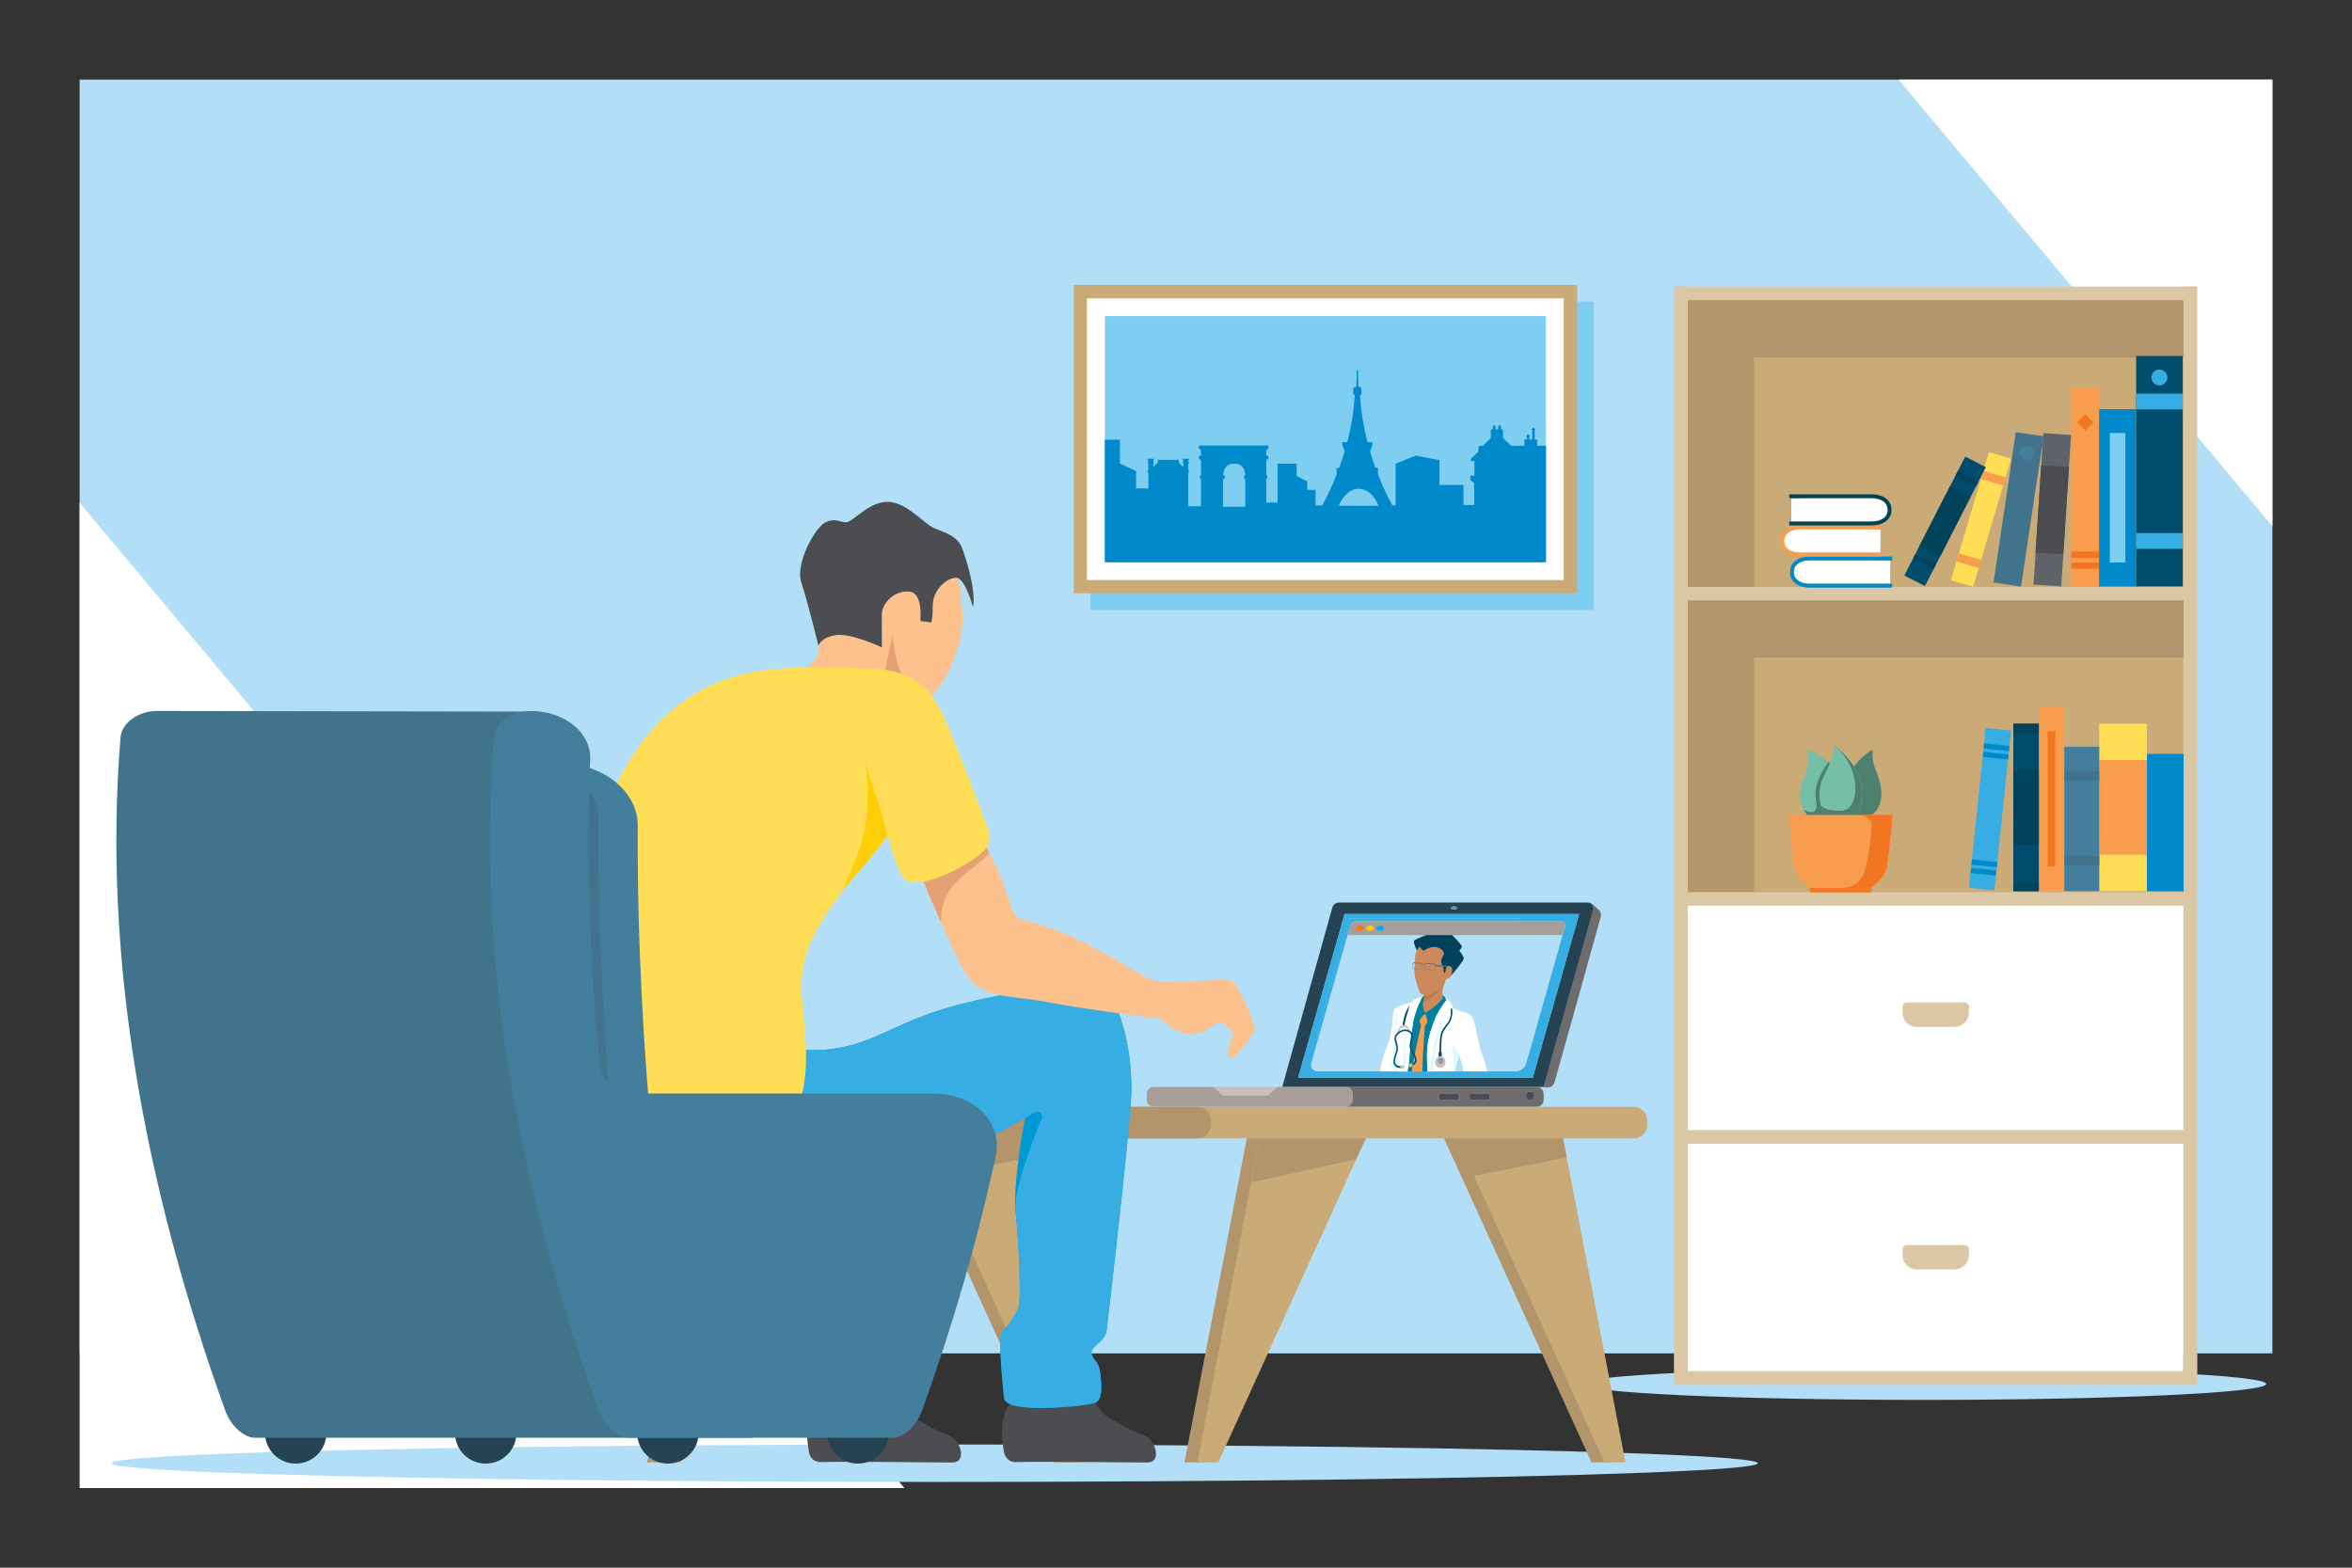 <?xml version="1.0" encoding="utf-8"?>
<!-- Generator: Adobe Illustrator 27.4.1, SVG Export Plug-In . SVG Version: 6.00 Build 0)  -->
<svg version="1.1" id="Calque_6" xmlns="http://www.w3.org/2000/svg" xmlns:xlink="http://www.w3.org/1999/xlink" x="0px" y="0px"
	 viewBox="0 0 1920 1280" style="enable-background:new 0 0 1920 1280;" xml:space="preserve">
<rect x="0" y="0" width="1920" height="1280" fill="#333333" stroke="none"/>
<style type="text/css">
	.st0{clip-path:url(#SVGID_00000088847646469110862530000001957956474325875868_);}
	.st1{fill:#B2DFF7;}
	.st2{fill:#FFFFFF;}
	.st3{fill:#DCC7A5;}
	.st4{fill:#CAAA77;}
	.st5{fill:#B2956B;}
	.st6{fill:#008ACB;}
	.st7{fill:#7DCEF1;}
	.st8{fill:#5F6369;}
	.st9{fill:#4A4C50;}
	.st10{fill:#FFDD55;}
	.st11{fill:#F89C4D;}
	.st12{fill:#004C6C;}
	.st13{fill:#00435B;}
	.st14{fill:#36AEE4;}
	.st15{fill:#F47521;}
	.st16{fill:#41738C;}
	.st17{fill:#437F9C;}
	.st18{fill:#75BFA7;}
	.st19{fill:#4E806F;}
	.st20{clip-path:url(#SVGID_00000022553408626181565570000001621163015640379033_);}
	.st21{fill:#4C4D51;}
	.st22{fill:#254353;}
	.st23{fill:#FCC18D;}
	.st24{fill:#E5A173;}
	.st25{fill:#0099D8;}
	.st26{fill:#FFCE0A;}
	.st27{fill:#6E6C6C;}
	.st28{fill:#A79E99;}
	.st29{fill:#C4BFBC;}
	.st30{fill:#589BA2;}
	.st31{clip-path:url(#SVGID_00000056407350618888760420000000205029439093538699_);}
	.st32{fill:#CC8A5C;}
	.st33{fill:#D9FAFF;}
	.st34{fill:#FFCE00;}
	.st35{fill:#00809E;}
	.st36{fill:#BF7B4C;}
	.st37{fill:#6D6C6C;}
	.st38{fill:#92969D;}
	.st39{fill:#00415C;}
	.st40{fill:#C6BFBC;}
	.st41{fill:#004E73;}
	.st42{fill:#00AEEF;}
</style>
<g>
	<defs>
		<rect id="SVGID_1_" x="65" y="65" width="1790" height="1150"/>
	</defs>
	<clipPath id="SVGID_00000157266473150188474070000013591142206846060417_">
		<use xlink:href="#SVGID_1_"  style="overflow:visible;"/>
	</clipPath>
	<g style="clip-path:url(#SVGID_00000157266473150188474070000013591142206846060417_);">
		<rect x="-19" y="-106" class="st1" width="1947" height="1211"/>
	</g>
	<g style="clip-path:url(#SVGID_00000157266473150188474070000013591142206846060417_);">
		<g>
			<polygon class="st2" points="781,1266 -255.8,27.2 -700,27.2 -700,578.2 -124.4,1266 			"/>
		</g>
	</g>
	<g style="clip-path:url(#SVGID_00000157266473150188474070000013591142206846060417_);">
		<g>
			<polygon class="st2" points="2872,563 1835.2,-675.8 1391,-675.8 1391,-124.8 1966.6,563 			"/>
		</g>
	</g>
	<g style="clip-path:url(#SVGID_00000157266473150188474070000013591142206846060417_);">
		<ellipse class="st1" cx="763" cy="1194.7" rx="672" ry="15.3"/>
	</g>
	<g style="clip-path:url(#SVGID_00000157266473150188474070000013591142206846060417_);">
		<ellipse class="st1" cx="1570.5" cy="1130" rx="279.5" ry="13"/>
	</g>
	<g style="clip-path:url(#SVGID_00000157266473150188474070000013591142206846060417_);">
		<g>
			<g>
				<rect x="1377.8" y="738" class="st2" width="404.6" height="383"/>
			</g>
			<g>
				<path class="st3" d="M1595.5,1036.5h-30.7c-6.5,0-11.7-5.3-11.7-11.7v-4.7c0-1.9,1.6-3.5,3.5-3.5h47.2c1.9,0,3.5,1.6,3.5,3.5
					v4.7C1607.2,1031.3,1602,1036.5,1595.5,1036.5z"/>
			</g>
			<g>
				<path class="st3" d="M1595.5,838.5h-30.7c-6.5,0-11.7-5.3-11.7-11.7V822c0-1.9,1.6-3.5,3.5-3.5h47.2c1.9,0,3.5,1.6,3.5,3.5v4.7
					C1607.2,833.3,1602,838.5,1595.5,838.5z"/>
			</g>
			<g>
				<g>
					<g>
						<rect x="1366.5" y="234" class="st3" width="11.3" height="895.4"/>
					</g>
					<g>
						<rect x="1782.4" y="234" class="st3" width="11.3" height="895.4"/>
					</g>
				</g>
				<g>
					
						<rect x="1574.5" y="912.3" transform="matrix(-1.836970e-16 1 -1 -1.836970e-16 2705.279 -454.973)" class="st3" width="11.3" height="425.8"/>
				</g>
				<g>
					
						<rect x="1574.5" y="26.7" transform="matrix(-1.836970e-16 1 -1 -1.836970e-16 1819.71 -1340.542)" class="st3" width="11.3" height="425.8"/>
				</g>
				<g>
					
						<rect x="1574.5" y="271.8" transform="matrix(-1.836970e-16 1 -1 -1.836970e-16 2064.782 -1095.47)" class="st3" width="11.3" height="425.8"/>
				</g>
				<g>
					
						<rect x="1574.5" y="520.9" transform="matrix(-1.836970e-16 1 -1 -1.836970e-16 2313.904 -846.348)" class="st3" width="11.3" height="425.8"/>
				</g>
			</g>
			<g>
				<rect x="1377.8" y="490.3" class="st4" width="404.6" height="238.1"/>
			</g>
			<g>
				<rect x="1377.8" y="245.2" class="st4" width="404.6" height="234"/>
			</g>
			<g>
				<polygon class="st5" points="1377.8,479.2 1377.8,245.2 1782.4,245.2 1782.4,291.8 1431.9,291.8 1431.9,479.2 				"/>
			</g>
			<g>
				<polygon class="st5" points="1377.8,728.3 1377.8,490.3 1782.4,490.3 1782.4,536.8 1431.9,536.8 1431.9,728.3 				"/>
			</g>
		</g>
		<g>
			<g>
				
					<rect x="1713.5" y="334" transform="matrix(-1 -1.224647e-16 1.224647e-16 -1 3457.287 812.871)" class="st6" width="30.3" height="144.8"/>
			</g>
			<g>
				
					<rect x="1722.3" y="353.6" transform="matrix(-1 -1.224647e-16 1.224647e-16 -1 3457.287 812.871)" class="st7" width="12.7" height="105.7"/>
			</g>
			<g>
				
					<rect x="1664.1" y="354.3" transform="matrix(-0.998 -6.444359e-02 6.444359e-02 -0.998 3320.592 939.62)" class="st8" width="22.7" height="123.9"/>
			</g>
			<g>
				
					<rect x="1664.1" y="380.5" transform="matrix(-0.998 -6.444359e-02 6.444359e-02 -0.998 3320.592 939.62)" class="st9" width="22.7" height="71.5"/>
			</g>
			<g>
				<g>
					
						<rect x="1608.6" y="369.6" transform="matrix(-0.959 -0.285 0.285 -0.959 3048.004 1292.004)" class="st10" width="18.9" height="109.1"/>
				</g>
				<g>
					
						<rect x="1618.6" y="387.2" transform="matrix(-0.959 -0.285 0.285 -0.959 3077.226 1229.058)" class="st11" width="18.9" height="6.9"/>
				</g>
				<g>
					
						<rect x="1598.5" y="454.6" transform="matrix(-0.959 -0.285 0.285 -0.959 3018.733 1355.349)" class="st11" width="18.9" height="6.9"/>
				</g>
			</g>
			<g>
				<g>
					
						<rect x="1577.9" y="371.8" transform="matrix(-0.89 -0.456 0.456 -0.89 2806.148 1528.932)" class="st12" width="18.9" height="109.1"/>
				</g>
				<g>
					
						<rect x="1595.6" y="389.6" transform="matrix(-0.89 -0.456 0.456 -0.89 2855.558 1471.378)" class="st13" width="18.9" height="4"/>
				</g>
				<g>
					
						<rect x="1561" y="457.3" transform="matrix(-0.89 -0.456 0.456 -0.89 2759.197 1583.48)" class="st13" width="18.9" height="4"/>
				</g>
				<g>
					
						<rect x="1577.9" y="399" transform="matrix(-0.89 -0.456 0.456 -0.89 2806.169 1528.908)" class="st13" width="18.9" height="54.7"/>
				</g>
			</g>
			<g>
				<g>
					
						<rect x="1743.8" y="290.8" transform="matrix(-1 -1.224647e-16 1.224647e-16 -1 3525.62 769.592)" class="st12" width="38" height="188.1"/>
				</g>
				<g>
					<g>
						
							<rect x="1743.8" y="321.4" transform="matrix(-1 -1.224647e-16 1.224647e-16 -1 3525.62 655.718)" class="st14" width="38" height="12.9"/>
					</g>
					<g>
						
							<rect x="1743.8" y="435.3" transform="matrix(-1 -1.224647e-16 1.224647e-16 -1 3525.62 883.467)" class="st14" width="38" height="12.9"/>
					</g>
				</g>
				<g>
					<path class="st14" d="M1756.3,308.2c0,3.6,2.9,6.5,6.5,6.5c3.6,0,6.5-2.9,6.5-6.5c0-3.6-2.9-6.5-6.5-6.5
						C1759.2,301.7,1756.3,304.6,1756.3,308.2z"/>
				</g>
			</g>
			<g>
				<g>
					
						<rect x="1690.8" y="316.7" transform="matrix(-1 -1.224647e-16 1.224647e-16 -1 3404.241 795.499)" class="st11" width="22.7" height="162.2"/>
				</g>
				<g>
					
						<rect x="1697.4" y="340.3" transform="matrix(-0.707 0.707 -0.707 -0.707 3149.635 -614.675)" class="st15" width="9.4" height="9.4"/>
				</g>
				<g>
					
						<rect x="1690.8" y="450.4" transform="matrix(-1 -1.224647e-16 1.224647e-16 -1 3404.241 905.865)" class="st15" width="22.7" height="5.1"/>
				</g>
				<g>
					
						<rect x="1690.8" y="459.3" transform="matrix(-1 -1.224647e-16 1.224647e-16 -1 3404.241 923.688)" class="st15" width="22.7" height="5.1"/>
				</g>
			</g>
			<g>
				<g>
					
						<rect x="1636.3" y="354.3" transform="matrix(-0.989 -0.148 0.148 -0.989 3215.679 1071.487)" class="st16" width="22.7" height="123.9"/>
				</g>
				<g>
					
						<rect x="1643.3" y="354.8" transform="matrix(-0.989 -0.148 0.148 -0.989 3236.386 979.977)" class="st16" width="22.7" height="29.9"/>
				</g>
				<g>
					<path class="st17" d="M1648.7,369.7c0,3.3,2.6,5.9,5.9,5.9c3.3,0,5.9-2.6,5.9-5.9c0-3.3-2.6-5.9-5.9-5.9
						C1651.3,363.8,1648.7,366.5,1648.7,369.7z"/>
				</g>
			</g>
			<g>
				<g>
					<g>
						<path class="st2" d="M1543,457.6v19c0,0-61.9,0-66.6,0c-4.7,0-13.4-1.7-13.4-10.5c0-8.8,12.9-10.1,16.9-10.1
							C1483.9,456,1543,457.6,1543,457.6z"/>
					</g>
				</g>
				<g>
					<g>
						<g>
							<path class="st6" d="M1544.7,479.8h-67.1c-9.9,0-16.4-5-16.4-12.7c0-7.7,6.4-12.7,16.4-12.7h67.1v3.2h-67.1
								c-6.4,0-13.2,2.5-13.2,9.5c0,7,6.8,9.5,13.2,9.5h67.1V479.8z"/>
						</g>
					</g>
				</g>
			</g>
			<g>
				<g>
					<g>
						<path class="st2" d="M1535.1,432.2v19c0,0-61.9,0-66.6,0c-4.7,0-13.4-1.7-13.4-10.5c0-8.8,12.9-10.1,16.9-10.1
							C1476,430.6,1535.1,432.2,1535.1,432.2z"/>
					</g>
				</g>
				<g>
					<g>
						<g>
							<path class="st11" d="M1536.8,454.4h-67.1c-9.9,0-16.4-5-16.4-12.7c0-7.7,6.4-12.7,16.4-12.7h67.1v3.2h-67.1
								c-6.4,0-13.2,2.5-13.2,9.5c0,7,6.8,9.5,13.2,9.5h67.1V454.4z"/>
						</g>
					</g>
				</g>
			</g>
			<g>
				<g>
					<g>
						<path class="st2" d="M1462.3,406.9v19c0,0,61.9,0,66.6,0c4.7,0,13.4-1.7,13.4-10.5c0-8.8-12.9-10.1-16.9-10.1
							C1521.4,405.3,1462.3,406.9,1462.3,406.9z"/>
					</g>
				</g>
				<g>
					<g>
						<g>
							<path class="st13" d="M1460.6,429h67.1c9.9,0,16.4-5,16.4-12.7c0-7.7-6.4-12.7-16.4-12.7h-67.1v3.2h67.1
								c6.4,0,13.2,2.5,13.2,9.5s-6.8,9.5-13.2,9.5h-67.1V429z"/>
						</g>
					</g>
				</g>
			</g>
			<g>
				<g>
					<g>
						
							<rect x="1713.7" y="590.8" transform="matrix(-1 -1.224647e-16 1.224647e-16 -1 3466.289 1318.435)" class="st10" width="39" height="136.8"/>
					</g>
					<g>
						
							<rect x="1713.7" y="620.5" transform="matrix(-1 -1.224647e-16 1.224647e-16 -1 3466.289 1318.435)" class="st11" width="39" height="77.4"/>
					</g>
				</g>
				<g>
					
						<rect x="1685.1" y="609.7" transform="matrix(-1 -1.224647e-16 1.224647e-16 -1 3398.757 1337.291)" class="st17" width="28.6" height="117.9"/>
				</g>
				<g>
					<g>
						
							<rect x="1685.1" y="629.5" transform="matrix(-1 -1.224647e-16 1.224647e-16 -1 3398.757 1266.833)" class="st16" width="28.6" height="7.9"/>
					</g>
					<g>
						
							<rect x="1685.1" y="698.8" transform="matrix(-1 -1.224647e-16 1.224647e-16 -1 3398.757 1405.472)" class="st16" width="28.6" height="7.9"/>
					</g>
				</g>
				<g>
					
						<rect x="1664.3" y="577.3" transform="matrix(-1 -1.224647e-16 1.224647e-16 -1 3349.407 1304.907)" class="st11" width="20.8" height="150.3"/>
				</g>
				<g>
					
						<rect x="1671.6" y="597.3" transform="matrix(-1 -1.224647e-16 1.224647e-16 -1 3349.407 1304.907)" class="st15" width="6.2" height="110.4"/>
				</g>
				<g>
					<g>
						
							<rect x="1643.5" y="590.9" transform="matrix(-1 -1.224647e-16 1.224647e-16 -1 3307.85 1318.509)" class="st12" width="20.8" height="136.7"/>
					</g>
					<g>
						
							<rect x="1643.5" y="720.1" transform="matrix(-1 -1.224647e-16 1.224647e-16 -1 3307.85 1447.727)" class="st13" width="20.8" height="7.5"/>
					</g>
					<g>
						
							<rect x="1643.5" y="590.9" transform="matrix(-1 -1.224647e-16 1.224647e-16 -1 3307.85 1189.29)" class="st13" width="20.8" height="7.5"/>
					</g>
					<g>
						
							<rect x="1643.5" y="628.4" transform="matrix(-1 -1.224647e-16 1.224647e-16 -1 3307.85 1318.434)" class="st13" width="20.8" height="61.7"/>
					</g>
				</g>
				<g>
					
						<rect x="1615.3" y="594.6" transform="matrix(-0.995 -0.104 0.104 -0.995 3173.431 1486.612)" class="st14" width="20.8" height="131.1"/>
				</g>
				<g>
					<g>
						
							<rect x="1620.6" y="607.6" transform="matrix(-0.995 -0.104 0.104 -0.995 3189.296 1386.391)" class="st6" width="20.8" height="4.2"/>
					</g>
					<g>
						
							<rect x="1619.8" y="614.5" transform="matrix(-0.995 -0.104 0.104 -0.995 3187.066 1400.056)" class="st6" width="20.8" height="4.2"/>
					</g>
				</g>
				<g>
					<g>
						
							<rect x="1610.6" y="702.4" transform="matrix(-0.995 -0.104 0.104 -0.995 3159.507 1574.449)" class="st6" width="20.8" height="4.2"/>
					</g>
					<g>
						
							<rect x="1609.8" y="709.3" transform="matrix(-0.995 -0.104 0.104 -0.995 3157.26 1588.146)" class="st6" width="20.8" height="4.2"/>
					</g>
				</g>
				<g>
					<g>
						
							<rect x="1752.6" y="615.5" transform="matrix(-1 -1.224647e-16 1.224647e-16 -1 3535.118 1343.133)" class="st6" width="29.9" height="112.1"/>
					</g>
				</g>
			</g>
			<g>
				<g>
					<g>
						<path class="st18" d="M1476,666.4c0,0-12-12.4-4.3-28.8c7-14.8,2.9-25.7,2.9-25.7s19.1,6.4,25.5,19.5c6.4,13.1,0,35,0,35H1476
							z"/>
					</g>
					<g>
						<path class="st19" d="M1492.6,622.1c-15.4,22.4-9.1,28.3-9.9,37c-0.6,6-6.5,3.9-10.3,1.9c1.8,3.4,3.7,5.4,3.7,5.4h24
							c0,0,6.4-21.9,0-35C1498.3,627.8,1495.6,624.7,1492.6,622.1z"/>
					</g>
					<g>
						<path class="st19" d="M1507.3,666.4c0,0-10.3-35.4,21.5-54.5c0,0-1.2,7.6,1.7,15c3,7.4,12.8,30.4-5.3,39.9L1507.3,666.4z"/>
					</g>
					<g>
						<path class="st19" d="M1533.5,658.9c-9.2,5.6-10.4-2.5-10.5-15.9c-0.1-9.8-4.9-16.6-7.5-19.6c-15.1,19.1-8.1,42.9-8.1,42.9
							l18,0.4C1529.2,664.7,1531.8,662,1533.5,658.9L1533.5,658.9z"/>
					</g>
					<g>
						<path class="st18" d="M1490.8,666.4c0,0-11.5-13.9-1.6-33.4c9.9-19.5,8.1-24.2,8.1-24.2s36.9,25.6,17.8,57.6H1490.8z"/>
					</g>
					<g>
						<path class="st19" d="M1497.3,608.8c23.7,19.2,20.6,53.2,5.6,53.2c-14,0-16.2-4.1-16.5-4.7c1.7,5.7,4.4,9.1,4.4,9.1h24.2
							C1534.1,634.4,1497.3,608.8,1497.3,608.8z"/>
					</g>
				</g>
				<g>
					<g>
						<path class="st11" d="M1502.5,665.4H1460c0,0,2.9,30.4,4.5,41.6c1.6,11.2,14.1,18.1,14.1,18.1h23.9h23.9
							c0,0,12.5-6.9,14.1-18.1c1.6-11.2,4.5-41.6,4.5-41.6H1502.5z"/>
					</g>
					<g>
						<path class="st15" d="M1526.1,728.7h-47.2c-1,0-1.8-0.8-1.8-1.8l0,0c0-1,0.8-1.8,1.8-1.8h47.2c1,0,1.8,0.8,1.8,1.8l0,0
							C1527.9,727.8,1527.1,728.7,1526.1,728.7z"/>
					</g>
					<g>
						<path class="st15" d="M1540.5,707c1.6-11.2,4.5-41.6,4.5-41.6h-26.5c0,0,9.6,2,9.4,8c-0.2,6-1.8,25.3-5.9,38.4
							c-4.2,13.1-17.9,13.3-17.9,13.3h22.3C1526.4,725,1538.9,718.2,1540.5,707z"/>
					</g>
				</g>
			</g>
		</g>
		<g>
			
				<rect x="1574.5" y="715.4" transform="matrix(-1.836970e-16 1 -1 -1.836970e-16 2508.403 -651.849)" class="st3" width="11.3" height="425.8"/>
		</g>
	</g>
	<g style="clip-path:url(#SVGID_00000157266473150188474070000013591142206846060417_);">
		<rect x="890" y="246.2" class="st7" width="411" height="251.8"/>
	</g>
	<g style="clip-path:url(#SVGID_00000157266473150188474070000013591142206846060417_);">
		<g>
			<rect x="876.5" y="232.6" class="st4" width="411" height="251.8"/>
		</g>
		<g>
			
				<rect x="967" y="164" transform="matrix(-1.836970e-16 1 -1 -1.836970e-16 1440.517 -723.43)" class="st2" width="230" height="389.2"/>
		</g>
		<g>
			
				<rect x="981.5" y="178.5" transform="matrix(-1.836970e-16 1 -1 -1.836970e-16 1440.517 -723.43)" class="st7" width="201" height="360.1"/>
		</g>
		<g>
			<defs>
				
					<rect id="SVGID_00000152227511405990883340000000063066505022418330_" x="981.5" y="178.5" transform="matrix(-1.836970e-16 1 -1 -1.836970e-16 1440.517 -723.43)" width="201" height="360.1"/>
			</defs>
			<clipPath id="SVGID_00000176731093069025115680000000866406197167582376_">
				<use xlink:href="#SVGID_00000152227511405990883340000000063066505022418330_"  style="overflow:visible;"/>
			</clipPath>
			<g style="clip-path:url(#SVGID_00000176731093069025115680000000866406197167582376_);">
				<path class="st6" d="M2200.8,405.3h-8.5v-27.2c0-0.3-0.1-0.5-0.4-0.7l-9.2-6.8c0,0,0,0,0,0c0,0,0,0,0,0l-0.2-0.2l0,0.1
					c-0.2,0-0.3,0-0.5,0l-13.5,4.4v-22.1c0-0.4-0.2-0.8-0.5-1l-14.4-8.8v-15.9c0-0.4-0.2-0.8-0.6-1c-0.4-0.2-0.8-0.2-1.2,0.1
					l-17.3,12.5c-0.3,0.2-0.5,0.6-0.5,0.9l0.1,39.5l-12.3-4.1l-0.7,0.1l-12.5,8l-0.4,0.7v16l-5.3,3.3l-0.4,0.7v9.9h-9.4V401l2.2-1.6
					v-2.6h-2.3v-8.5h2v-1.3l-4.2-4v-2.2c0-0.7-0.6-1.3-1.3-1.3h-1.4l-4.5-4.5v-5h-7v5l-4.8,4.5h-7.5h-10v-3.4l1.3-2.8v-13.3
					c0.5,0,1-0.4,1-1v-2.3c0-0.5-0.4-1-1-1c-0.4,0-0.8,0.3-0.9,0.7h-0.4v-2.1h0.6c0.2,0,0.3-0.1,0.3-0.3c0-0.2-0.1-0.3-0.3-0.3h-0.8
					c-0.2-7.5-4.5-10.4-4.7-10.9h0.1c0.1,0,0.1-0.1,0.1-0.1s-0.1-0.1-0.1-0.1h-0.3v-0.5v-0.5h0.3c0.1,0,0.1-0.1,0.1-0.1
					c0-0.1-0.1-0.1-0.1-0.1h-0.2l-0.8-1v-1c0,0,0-0.1-0.1-0.1c0,0-0.1,0-0.1,0.1v1l-0.8,1h-0.2c-0.1,0-0.1,0.1-0.1,0.1
					c0,0.1,0.1,0.1,0.1,0.1h0.3v0.5v0.5h-0.3c-0.1,0-0.1,0.1-0.1,0.1s0.1,0.1,0.1,0.1h0.1c-0.1,0.4-4.4,3.5-4.7,10.9h-0.8
					c-0.2,0-0.3,0.1-0.3,0.3c0,0.2,0.1,0.3,0.3,0.3h0.7v2.1h-0.4c-0.1-0.4-0.5-0.7-0.9-0.7c-0.5,0-1,0.4-1,1v2.3c0,0.5,0.4,1,1,1
					v13.3l1.3,2.8v0.2h-22.4c-0.2,0-0.3,0.1-0.3,0.3c0,0.2,0.1,0.3,0.3,0.3v0.5v1c-0.2,0-0.3,0.1-0.3,0.3c0,0.2,0.1,0.3,0.3,0.3
					l-1,2.8h-6.8l-2.4-6.1c0.1,0,0.2-0.1,0.2-0.3c0-0.2-0.1-0.3-0.3-0.3v-1v-0.5c0.2,0,0.3-0.1,0.3-0.3c0-0.2-0.1-0.3-0.3-0.3h-7.5
					c-0.2,0-0.3,0.1-0.3,0.3c0,0.2,0.1,0.3,0.3,0.3v0.5v1c-0.2,0-0.3,0.1-0.3,0.3c0,0.1,0.1,0.2,0.2,0.3l-5.3,13.6h-0.6
					c-0.2,0-0.3,0.1-0.3,0.3c0,0.2,0.1,2.7,0.1,2.9v0c0,0.3,0.2,0.8,0.5,0.8h0.2V409h-9.9v-10.9h0.3c0.3,0,0.6-0.6,0.6-0.9h-0.8v0
					h0.8c0-0.3-0.3-0.6-0.6-0.6h-0.3v-14.2h0.3c0.3,0,0.6-0.6,0.6-0.9h-0.8v0h0.8c0-0.3-0.3-0.6-0.6-0.6h-0.3v-4.5h0.3
					c0.3,0,0.6-0.6,0.6-0.9h-0.9l0,0h0.9c0-0.3-0.3-0.6-0.6-0.6h-0.5l-3.3-12.9c0.2,0,0.3-0.2,0.3-0.3c0-0.2-0.2-0.4-0.4-0.4h-1.1
					l-6.2-2.2h-0.1v-6.6c0-0.2-0.2-0.4-0.4-0.4c-0.2,0-0.4,0.2-0.4,0.4v6.6h-0.1l-6.2,2.2h-1.1c-0.2,0-0.4,0.2-0.4,0.4
					c0,0.2,0.1,0.3,0.3,0.3l-1.4,5.5h-14.4c-1.1-2.5-3.5-4.5-6.9-4.9v-0.6h0.7V361h-3.6v0.9h0.7v0.6c-3.4,0.4-5.8,2.4-6.9,4.9h-14.4
					l-1.4-5.5c0.2,0,0.3-0.2,0.3-0.3c0-0.2-0.2-0.4-0.4-0.4h-1.1l-6.2-2.2h-0.1v-6.6c0-0.2-0.2-0.4-0.4-0.4s-0.4,0.2-0.4,0.4v6.6
					h-0.1l-6.2,2.2h-1.1c-0.2,0-0.4,0.2-0.4,0.4c0,0.2,0.1,0.3,0.3,0.3l-3.3,12.9h-0.5c-0.3,0-0.6,0.3-0.6,0.6h0.9l0,0h-0.9
					c0,0.3,0.3,0.9,0.6,0.9h0.3v4.5h-0.3c-0.3,0-0.6,0.3-0.6,0.6h0.8v0h-0.8c0,0.3,0.3,0.9,0.6,0.9h0.3v14.2h-0.3
					c-0.3,0-0.6,0.3-0.6,0.6h0.8v0h-0.8c0,0.3,0.3,0.9,0.6,0.9h0.3v7.1h-8.7v-11.4h0.2c0.2,0,0.4-0.4,0.4-0.7v0
					c0-0.2,0.1-2.3,0.1-2.5s-0.1-0.3-0.3-0.3h-0.5l-4.5-11.5c0.1,0,0.2-0.1,0.2-0.2c0-0.1-0.1-0.3-0.3-0.3v-0.8V377
					c0.1,0,0.3-0.1,0.3-0.3c0-0.1-0.1-0.3-0.3-0.3h-6.4c-0.1,0-0.3,0.1-0.3,0.3c0,0.1,0.1,0.3,0.3,0.3v0.4v0.8
					c-0.1,0-0.3,0.1-0.3,0.3c0,0.1,0.1,0.2,0.2,0.2l-2,5.2h-5.8l-2,1.4c-5.5-4.9-11.8-9-18.2-9v-4.4c0.2,0,0.4-0.2,0.4-0.5V370
					c0-0.2-0.2-0.4-0.4-0.5v-4v-0.7h0.3v-1.6h-0.4c0-5.8-5.3-8.8-5.5-11.2c0.1,0,0.1-2.1,0-2.1h0c0-1.5-0.8-2.5-0.8-2.5
					s-0.8,1-0.8,2.5h0c-0.1,0-0.1,2.1,0,2.1c-0.1,1.6-2.6,3.6-4.2,6.5v-3.7c0.4-0.1,0.7-0.5,0.7-0.9v-0.6c0-0.4-0.3-0.8-0.7-0.9
					v-1.9v-0.1h0.7v-2l-0.8-1.2c0-11.5-10.6-16.3-10.9-21c0.2,0,0.4-0.2,0.4-0.4c0-0.2-0.2-0.4-0.4-0.4c0-1.6,0-2.4,0-2.8
					c0.2,0,0.4-0.2,0.4-0.4c0-0.2-0.2-0.4-0.4-0.4h0c-0.1-3-1.6-5-1.6-5s-1.5,2-1.6,5h0c-0.2,0-0.4,0.2-0.4,0.4
					c0,0.2,0.2,0.4,0.4,0.4c0,0.4,0,1.2,0,2.8c-0.2,0-0.4,0.2-0.4,0.4c0,0.2,0.2,0.4,0.4,0.4c-0.3,4.7-10.8,9.6-10.9,21l-0.8,1.2v2
					h0.7v0.1v1.9c-0.4,0.1-0.7,0.5-0.7,0.9v0.6c0,0.4,0.3,0.8,0.7,0.9v3.7c-1.6-2.9-4.1-4.9-4.2-6.5c0.1,0,0.1-2.1,0-2.1h0
					c0-1.5-0.8-2.5-0.8-2.5s-0.7,1-0.8,2.5h0c-0.1,0-0.1,2.1,0,2.1c-0.1,2.4-5.5,5.4-5.5,11.2h-0.4v1.6h0.3v0.7v4
					c-0.2,0-0.4,0.2-0.4,0.5v1.5c0,0.2,0.2,0.4,0.4,0.5v4.6h-0.4v0.3v0.1v5c-10.5,2.2-17.5,19.2-22.2,19.2h-3v-38.3l-9.3-2.8
					l-11.1,4v30.3h-5.5l-0.3-6l-6.2-8.5h-13.7v-4.4h-10.5v4.7l-8.2,8.2v12.4l-11.1,0v13.2h-8v-22.5c0.1-0.2,0.2-1.6,0.2-1.8h0
					c0,0,0,0,0,0c0,0,0-0.1,0-0.1h0c-0.1-0.3-0.3-0.6-0.7-0.6h-0.7v-13.5c0.3-0.1,0.5-1.8,0.5-2.2h0c0,0,0,0,0,0c0,0,0-0.1,0-0.1h0
					c-0.1-0.3-0.3-0.6-0.7-0.6h-2.1v-7.9h0.1c0.4,0,0.7-0.8,0.7-1.1v0c0-0.4-0.3-0.7-0.7-0.7h-0.1v-18.5c0-0.5-0.9-1.5-0.9-1.5
					s0,0-0.1,0.1c-0.1,0-0.2-0.1-0.4-0.1c0,0,0,0,0,0v-0.2c0-1.1,0.9-2.1,1.9-2.1h-0.4c0.2,0,0.4-0.2,0.4-0.4c0-0.2-0.2-1.6-0.4-1.6
					h-2.3v-3.1h0c-0.1-3.1-1.6-3.6-1.6-3.6s-1.6,0.5-1.6,3.6h0v3.1h-13.9c-0.2,0-0.4,1.3-0.4,1.6c0,0.2,0.2,0.4,0.4,0.4h-0.4
					c1.1,0,1.9,1,1.9,2.1v0.2c0,0,0,0,0,0c-0.1,0-0.3,0-0.4,0.1c0,0-0.1-0.1-0.1-0.1s-0.9,1-0.9,1.5v17.3h-15.2v-17.3
					c0-0.5-0.9-1.5-0.9-1.5s0,0-0.1,0.1c-0.1,0-0.2-0.1-0.4-0.1c0,0,0,0,0,0v-0.2c0-1.1,0.9-2.1,1.9-2.1h-0.4c0.2,0,0.4-0.2,0.4-0.4
					c0-0.2-0.2-1.6-0.4-1.6h-13.8v-3.1h0c0-3.1-1.6-3.6-1.6-3.6s-1.6,0.5-1.6,3.6h0v3.1h-2.3c-0.2,0-0.4,1.3-0.4,1.6
					c0,0.2,0.2,0.4,0.4,0.4h-0.4c1.1,0,1.9,1,1.9,2.1v0.2c0,0,0,0,0,0c-0.1,0-0.3,0-0.4,0.1c0,0-0.1-0.1-0.1-0.1s-0.9,1-0.9,1.5
					v18.5h-0.1c-0.4,0-0.7,0.3-0.7,0.7v0c0,0.4,0.3,1.1,0.7,1.1h0.1v7.9h-2.1c-0.3,0-0.6,0.3-0.7,0.6h0c0,0,0,0.1,0,0.1c0,0,0,0,0,0
					h0c0,0.3,0.3,2,0.5,2.2v13.5h-0.7c-0.3,0-0.6,0.3-0.7,0.6h0c0,0,0,0.1,0,0.1c0,0,0,0,0,0h0c0,0.2,0.1,1.6,0.2,1.8v20.3h-9.6
					v-35.4h0.3l0.3-2.6h-0.6v-7.4v-0.5h0.3l0.3-1.9h-0.6V363v-0.5h0.3l0.3-1.9h-5l0.3,1.9h0.3v0.5v0.8h-0.6l0.3,1.9h0.3v0.5v5.4
					c0,0-2.9-8.6-9.3-8.6l-0.4-1.5H1600l-0.4,1.5c-6.3,0-9.3,8.6-9.3,8.6v-5.4v-0.5h0.3l0.3-1.9h-0.6V363v-0.5h0.3l0.3-1.9h-5
					l0.3,1.9h0.3v0.5v0.8h-0.6l0.3,1.9h0.3v0.5v7.4h-0.6l0.3,2.6h0.3l0.1,35.4v2.6l-16.5-25.7l-16.4,25.8h-2.9v-29.9l-13.4-2.2
					l-11.9,2.7v8.4h-12.3v14.5h-4.6v-6.8l-3.5-4.4v-4.4h-5.3v2.6h-8.9l-4.3,4.3v4.1l-3.9,0h-4.7v-2.9v-2.3v-4.7h1.4l0.2-4.2h-10.1
					l0-3.5h-1.3V376l1-1.3v-1.4h-1v-1.9h-0.6c-0.5-0.5-2.4-2-2.6-3.2v-0.5h1.4l-0.1-2.2l-0.9-0.9h-0.6c-0.2-12.4-7.5-15.2-9.1-15.7
					l-0.5-0.3l0.4-1.7h1.3V343v-1.3c0-0.1-0.1-0.3-0.2-0.3c-0.1,0-0.2,0.1-0.2,0.3v1.3h-1.6c-0.1-2.1-0.8-12.1-0.8-12.1
					s-0.8,10-0.8,12.1h-1.6v-1.3c0-0.1-0.1-0.3-0.2-0.3c-0.1,0-0.2,0.1-0.2,0.3l0,5.2h1.3l0.4,1.7l-0.5,0.3
					c-1.6,0.5-8.9,3.3-9.1,15.7h-0.6l-0.9,0.9l-0.1,2.2h1.4v0.5c-0.2,1.3-2.1,2.7-2.6,3.2h-0.6v1.9h-1v1.4l1,1.3v9.7h-1.2l0,3.5
					h-10.4l0.2,4.2h1.4v4.7v2.3v10.6l-6.4,0v-29.2l-4.7-2.5l-8,1.2v16h-3.5v12.8h-8.3l-0.9-41.6h0l-2.5-9l-2.5,9h0l-0.9,41.6h-10.8
					v-23.3h1.1v-0.4v-2.4v-0.2v0v-0.2V382h-1.6l-3.2-1.4l-2.5-2.4h0l0,0l-1.4-1.4v-6.6v-0.8h0.9v-0.6h-5.9v0.6h0.9v0.8v2.6l-0.9-0.9
					h0v-0.3h-12.5v0.3h0l-0.9,0.9v-2.6v-0.8h0.9v-0.6h-5.9v0.6h0.9v0.8v6.6l-1.4,1.4l0,0h0l-2.5,2.4l-3.2,1.4h-1.6v0.7v0.2v0v0.2
					v2.4v0.4h1.1v22h-10.8v-16.1h1.2v-3.7l1.5-1v-3.5h-6.7v-4.1l1.2-1.4v-1l1.2-1l-1.2-0.9h-0.8c-0.4-11.5-10.8-12.4-11.7-14.3h0.1
					c0.1,0,0.3-0.1,0.3-0.3c0-0.1-0.1-0.3-0.3-0.3h-0.6c0-0.1,0-0.1,0-0.2c0-1-0.4-1.9-1-2.1c0.1-0.1,0.2-0.3,0.2-0.4
					c0-0.3-0.2-0.5-0.4-0.5V355c0-0.1-0.1-0.1-0.1-0.1c-0.1,0-0.1,0.1-0.1,0.1v2.1c-0.2,0.1-0.4,0.3-0.4,0.5c0,0.2,0.1,0.3,0.2,0.4
					c-0.6,0.2-1,1.1-1,2.1c0,0.1,0,0.1,0,0.2h-0.6c-0.1,0-0.3,0.1-0.3,0.3c0,0.1,0.1,0.3,0.3,0.3h0.1c-1,1.7-11.3,2.9-11.7,14.3
					h-0.8l-1.1,0.9l1.1,1v1l1.2,1.4v4.1h-6.7v3.5l1.5,1v3.7h1.2v4.9l-3,0v13.8h-11v-13h1.1v-3.4l1.4-0.9v-3.2h-2.3v-8.7l1.1-1.3
					v-0.9l1.1-0.9l-1.1-0.8h-0.7c-0.4-10.4-9.8-11.1-10.5-12.9h0.1c0.1,0,0.2-0.1,0.2-0.2c0-0.1-0.1-0.2-0.2-0.2h-0.1v-5.3h-2v-4
					h-2.1v4h-2.3v-4h-2.1v4h-2v5.2h-9.6v-5.2h-2V351h0.9l-1.9-2.1l-1.9,2.1h0.9v7.8h-2.3v-4h-2.1v4h-2v5.2h-10.7l-6.8-6.4v-7h-1.7
					v-3.2h-2.1v3.2h-2.3v-3.2h-2.1v3.2h-1.7v7l-6.4,6.4h-2c-1,0-1.8,0.8-1.8,1.8v3.1l-6,5.6v1.9h2.8v12h-3.3v3.6l3.1,2.3v18h-8.7
					V396h-19.6v-20.3l-19.3-3.7l-16.5,6.6v34h-2.7c-1.9-3.4-5-9.3-8.4-17.2h0c-0.2-0.5-0.4-0.9-0.6-1.4c-0.9-2.1-1.8-4.3-2.7-6.6
					l0-5.5h-2.1c-1.5-4-2.9-8.3-4.2-12.8l-0.2-0.7l1.9-4.9v-2.5h-4c-3-11.8-5.3-24.9-6.1-38.8h1.2v-4.3l-0.9-2h-1.6l-0.4-13.9h-0.9
					l-0.4,13.9h-1.6l-0.9,2v4.3h1.2c-0.7,13.9-3,27-6.1,38.8h-4v2.5l1.9,4.9c-0.1,0.2-0.1,0.5-0.2,0.7c-1.4,4.6-2.8,8.9-4.3,12.9
					h-2.1l0,5.5c-0.9,2.3-1.8,4.5-2.7,6.6c-0.2,0.5-0.4,0.9-0.6,1.4h0c-3.5,7.9-6.6,13.8-8.4,17.2h-5.5V400h-6.8v-7l-8.6-4.3v-10.1
					h-15.6v31.7h-9.2v-19.5h0.9c0,0-0.2-3-0.5-3h-0.4v-12.2h0.2c0.3,0,1.7-1.5,1.7-1.7c0-0.1-0.3-1.9-0.5-1.9h-1.4v-4.6h0.2
					c0.3,0,1.7-1.5,1.7-1.7c0-0.1-0.3-1.9-0.5-1.9h-56.1c-0.2,0-0.5,1.8-0.5,1.9c0,0.3,1.5,1.7,1.7,1.7h0.2v4.6h-1.4
					c-0.2,0-0.5,1.8-0.5,1.9c0,0.3,1.5,1.7,1.7,1.7h0.2v12.2h-0.4c-0.3,0-0.5,3-0.5,3h0.9v22.6h-10.4v-27.3h0.3l0.3-2.1h-0.6v-5
					v-0.4h0.3l0.3-1.5h-0.6v-0.6v-0.4h0.3l0.3-1.5h-5.2l0.3,1.5h0.3v0.4v0.6h-0.6l0.3,1.5h0.3v0.4v2.4l-3.6-3.5v-1.5l-0.4-1.2
					l-1.6,0.3h-13.4l-1.6-0.3l-0.4,1.2v1.5l-3.6,3.5v-2.4v-0.4h0.3l0.3-1.5h-0.6v-0.6v-0.4h0.3l0.3-1.5h-5.2l0.3,1.5h0.3v0.4v0.6
					h-0.6l0.3,1.5h0.3v0.4v5h-0.6l0.3,2.1h0.3l0.1,12.7h-10.1v-14.1l-13.2-6.3v-19.4h-14.8V370h-10.1v35.3H844v90.8h1406.4v-90.8
					H2200.8z M1016.8,413.8h-18.4V391h1.3c0,0,0.2-3-0.1-3h-1.1c0.4-5.5,3-8.6,6.8-9.4h4.5c3.8,0.8,6.4,3.9,6.8,9.4h-0.7
					c-0.3,0-0.5,3-0.5,3h1.2V413.8z M1092.8,413c3.4-8.3,9.4-13.9,16.2-13.9c0,0,0,0,0.1,0v0c0,0,0,0,0,0c0,0,0,0,0,0v0
					c0,0,0,0,0.1,0c6.8,0,12.8,5.5,16.2,13.9H1092.8z M1657.1,371.5v-6.8h5.6L1657.1,371.5z M1672.3,371.5l-5.6-6.8h5.6V371.5z"/>
			</g>
		</g>
	</g>
	<g style="clip-path:url(#SVGID_00000157266473150188474070000013591142206846060417_);">
		<g>
			<g>
				<polygon class="st5" points="1262.3,913.3 1316.3,1194 1299.2,1194 1171.4,913.3 				"/>
			</g>
			<g>
				<polygon class="st4" points="1272.9,913.3 1326.9,1194 1309.7,1194 1182,913.3 				"/>
			</g>
			<g>
				<polygon class="st5" points="1020.9,913.3 966.9,1194 984,1194 1111.8,913.3 				"/>
			</g>
			<g>
				<polygon class="st4" points="1031.4,913.3 977.4,1194 994.5,1194 1122.3,913.3 				"/>
			</g>
			<g>
				<polygon class="st5" points="1031.4,913.3 1021.7,965.4 1107.1,946.4 1122.3,913.3 				"/>
			</g>
			<g>
				<path class="st5" d="M1203.1,960.1l-20.1-44.5c29.4,1.7,66.3,4.1,91.4,5.7l4.6,23.8L1203.1,960.1z"/>
			</g>
		</g>
	</g>
	<g style="clip-path:url(#SVGID_00000157266473150188474070000013591142206846060417_);">
		<g>
			<g>
				<polygon class="st5" points="823.7,913.3 877.7,1194 860.6,1194 732.8,913.3 				"/>
			</g>
			<g>
				<polygon class="st4" points="834.3,913.3 888.3,1194 871.2,1194 743.4,913.3 				"/>
			</g>
			<g>
				<polygon class="st5" points="582.3,913.3 528.3,1194 545.4,1194 673.2,913.3 				"/>
			</g>
			<g>
				<polygon class="st4" points="592.8,913.3 538.8,1194 555.9,1194 683.7,913.3 				"/>
			</g>
			<g>
				<polygon class="st5" points="592.8,913.3 583.1,965.4 668.5,946.4 683.7,913.3 				"/>
			</g>
			<g>
				<path class="st5" d="M764.5,960.1l-20.1-44.5c29.4,1.7,66.3,4.1,91.4,5.7l4.6,23.8L764.5,960.1z"/>
			</g>
		</g>
	</g>
	<g style="clip-path:url(#SVGID_00000157266473150188474070000013591142206846060417_);">
		<path class="st4" d="M1333.8,929.5H588.4c-6,0-10.9-4.9-10.9-10.9v-4c0-6,4.9-10.9,10.9-10.9h745.4c6,0,10.9,4.9,10.9,10.9v4
			C1344.7,924.6,1339.8,929.5,1333.8,929.5z"/>
	</g>
	<g style="clip-path:url(#SVGID_00000157266473150188474070000013591142206846060417_);">
		<path class="st5" d="M977.5,929.5H232.1c-6,0-10.9-4.9-10.9-10.9v-4c0-6,4.9-10.9,10.9-10.9h745.4c6,0,10.9,4.9,10.9,10.9v4
			C988.4,924.6,983.5,929.5,977.5,929.5z"/>
	</g>
	<g style="clip-path:url(#SVGID_00000157266473150188474070000013591142206846060417_);">
		<path class="st21" d="M681.7,1128.9c0,0-20.9,14-22.5,32.6c-0.9,10.1,0.1,18.8,1.3,24.7c0.9,4.5,4.9,7.8,9.5,7.6
			c27.1-0.7,82.4,0.3,107.3,0.3c12.9,0,6.4-19.3-3.2-22.4s-22.3-11-30.4-15.6c-8-4.7-16.2-28-22.6-31.1
			C714.7,1122,681.7,1128.9,681.7,1128.9z"/>
	</g>
	<g style="clip-path:url(#SVGID_00000157266473150188474070000013591142206846060417_);">
		<circle class="st22" cx="700.3" cy="1169.9" r="25.1"/>
	</g>
	<g style="clip-path:url(#SVGID_00000157266473150188474070000013591142206846060417_);">
		<circle class="st22" cx="545.2" cy="1169.9" r="25.1"/>
	</g>
	<g style="clip-path:url(#SVGID_00000157266473150188474070000013591142206846060417_);">
		<circle class="st22" cx="396.5" cy="1169.9" r="25.1"/>
	</g>
	<g style="clip-path:url(#SVGID_00000157266473150188474070000013591142206846060417_);">
		<circle class="st22" cx="241.4" cy="1169.9" r="25.1"/>
	</g>
	<g style="clip-path:url(#SVGID_00000157266473150188474070000013591142206846060417_);">
		<path class="st23" d="M634,556.4c3.8-1.3,31.6-10.1,34.1-24s-3.8-43-3.8-58.1c0-15.2,3.8-46.8,46.8-46.8s65.7,24,69.5,36.7
			s5.1,32.9,5.1,44.2c0,11.4-8.8,46.8-29.1,63.2C736.4,588,634,556.4,634,556.4z"/>
	</g>
	<g style="clip-path:url(#SVGID_00000157266473150188474070000013591142206846060417_);">
		<path class="st24" d="M728.6,518.4c0,0,2.1,34.8,20,54.8s-30.6-5.3-30.6-5.3L728.6,518.4z"/>
	</g>
	<g style="clip-path:url(#SVGID_00000157266473150188474070000013591142206846060417_);">
		<path class="st21" d="M719.9,528.6c0,0-24-11.4-36.7-10.1s-15.1,8.7-15.1,8.7s-8.9-36.5-14-51.7c-5.1-15.2,11.4-45.5,20.2-49.3
			c8.8-3.8,12.6,1.3,17.7,0c5.1-1.3,19-17.7,34.1-16.4c15.2,1.3,27.8,17.7,36.7,21.5c8.8,3.8,19,6.3,22.7,16.4s11.4,35.4,8.8,48
			c0,0-6.3-24-13.9-24s-19,10.1-19,22.7s-1.3,13.9-1.3,13.9l-8.8-1.3c0,0,2.5-22.7-8.8-24c-11.4-1.3-22.7,8.8-22.7,19
			C719.9,512.2,719.9,528.6,719.9,528.6z"/>
	</g>
	<g style="clip-path:url(#SVGID_00000157266473150188474070000013591142206846060417_);">
		<path class="st21" d="M840.9,1128.9c0,0-20.9,14-22.5,32.6c-0.9,10.1,0.1,18.8,1.3,24.7c0.9,4.5,4.9,7.8,9.5,7.6
			c27.1-0.7,82.4,0.3,107.3,0.3c12.9,0,6.4-19.3-3.2-22.4s-22.3-11-30.4-15.6c-8-4.7-16.2-28-22.6-31.1
			C873.9,1122,840.9,1128.9,840.9,1128.9z"/>
	</g>
	<g style="clip-path:url(#SVGID_00000157266473150188474070000013591142206846060417_);">
		<path class="st25" d="M630.4,851.5c0,0,21.9,10.3,55.5,3.9c33.5-6.4,49-23.2,100.6-36.1s99.3-16.8,113.5-10.3
			c14.2,6.4,25.8,51.6,23.2,90.3c-2.6,38.7-18.5,176.3-19.8,186.6s-13.6,12.9-12.3,19.3c1.3,6.4,5.9,5.2,7.2,16.8s1.3,20.6-3.9,23.2
			s-73.5,10.3-74.8-3.9s-5.2-50.3-1.3-54.2c3.9-3.9,10.6-12.9,13.1-19.3c2.6-6.4,0.2-55-2.3-78.2c-2.6-23.2,7.7-77.4,7.7-77.4
			s-54.2,33.5-95.5,46.4c-41.3,12.9-172.9,11.6-172.9,11.6L630.4,851.5z"/>
	</g>
	<g style="clip-path:url(#SVGID_00000157266473150188474070000013591142206846060417_);">
		<path class="st14" d="M630.4,851.5c0,0,21.9,10.3,55.5,3.9c33.5-6.4,49-23.2,100.6-36.1s99.3-16.8,113.5-10.3
			c14.2,6.4,25.8,51.6,23.2,90.3c-2.6,38.7-18.5,176.3-19.8,186.6s-13.6,12.9-12.3,19.3c1.3,6.4,5.9,5.2,7.2,16.8s1.3,20.6-3.9,23.2
			s-73.5,10.3-74.8-3.9s-5.2-50.3-1.3-54.2c3.9-3.9,10.6-12.9,13.1-19.3c2.6-6.4,0.2-55-2.3-78.2c-1.9-17.3,13.4-57.1,21.4-76.4
			c1.4-3.5-2.3-6.8-5.6-4.9c-21.5,12.4-71.8,40.5-103.6,50.4c-41.3,12.9-172.9,11.6-172.9,11.6L630.4,851.5z"/>
	</g>
	<g style="clip-path:url(#SVGID_00000157266473150188474070000013591142206846060417_);">
		<path class="st10" d="M471,773.8c0,0-5.1-69.5,39.2-146.6s107.4-82.1,149.1-82.1s92.3-6.3,93.5,55.6s-49.3,104.9-65.7,127.6
			c-16.4,22.7-32.9,45.5-32.9,77.1c0,31.6,16.4,85.9-19,126.4c-35.4,40.4-145.3-1.3-145.3-1.3L471,773.8z"/>
	</g>
	<g style="clip-path:url(#SVGID_00000157266473150188474070000013591142206846060417_);">
		<path class="st26" d="M752.8,600.7c1.3,61.9-49.3,104.9-65.7,127.6c17.3-39,24.7-55,19.4-107.7
			C714.3,615.4,735.7,593.3,752.8,600.7z"/>
	</g>
	<g style="clip-path:url(#SVGID_00000157266473150188474070000013591142206846060417_);">
		<path class="st23" d="M794.5,672.7c0,0,15.2,25.3,22.7,44.2c7.6,19,8.8,30.3,15.2,32.9c6.3,2.5,20.2,5.1,45.5,16.4
			s56.9,34.1,68.2,35.4c11.4,1.3,51.8-2.5,58.1-1.3c6.3,1.3,19,34.1,20.2,37.9c1.3,3.8-15.2,26.5-20.2,25.3
			c-5.1-1.3,1.3-16.4,2.5-19c1.3-2.5-10.1-11.4-12.6-10.1c-2.5,1.3-13.9,13.9-29.1,8.8c-15.2-5.1-10.1-11.4-25.3-12.6
			c-15.2-1.3-59.4-7.6-85.9-12.6c-26.5-5.1-51.8-2.5-64.5-21.5c-12.6-19-49.3-110-49.3-110L794.5,672.7z"/>
	</g>
	<g style="clip-path:url(#SVGID_00000157266473150188474070000013591142206846060417_);">
		<path class="st24" d="M807.6,696.3c-6.6-12.8-13.1-23.6-13.1-23.6l-54.3,13.9c0,0,10,24.9,21.4,51.4c2.2,5.2,4.5,10.4,6.7,15.5
			C766.6,719.7,797.1,710.3,807.6,696.3z"/>
	</g>
	<g style="clip-path:url(#SVGID_00000157266473150188474070000013591142206846060417_);">
		<path class="st10" d="M697.7,545.6c29.8,0,56.4,2,72.8,39.9s32.3,80.7,36.1,92.1c2.6,7.7,1.8,12.8-7.1,20.4
			c-8.8,7.6-54.7,34.2-63.6,16.5c-8.8-17.7-14.8-49.3-24.9-77.1C701,609.5,697.7,545.6,697.7,545.6z"/>
	</g>
	<g style="clip-path:url(#SVGID_00000157266473150188474070000013591142206846060417_);">
		<g>
			<path class="st16" d="M433.4,581c0,0-277.2-0.5-305.2-0.5c0,0,0,0,0,0c-15.3,0-28.8,9.7-29.8,21.6c-15,181.2,20.3,369,85.7,550.2
				c4.4,12,15.2,21.6,23.9,21.6c71.9,0,332.1,0,404,0c8.7,0,19.5-9.7,23.9-21.6c24.7-68.4-160.8-134.9-145.8-204.4
				C496.7,919.1,433.4,581,433.4,581z"/>
		</g>
		<g>
			<path class="st17" d="M512.1,968.1c-10.9,0-21.8,0-32.8,0c-13.2,0-26.1-9.8-28.5-22c-19.3-100.8-28.7-202.1-25.2-301.7
				c0.4-12,13.6-21.7,29.2-21.7l0,0c36.7,0,65.9,22.9,65.8,51.4c-0.5,90,4.3,181.3,13.2,272.1C535.1,958.3,525.4,968.1,512.1,968.1z
				"/>
		</g>
		<g>
			<path class="st16" d="M480,962.9c-10.9,0-21.8,0-32.8,0c-13.2,0-26.1-9.8-28.5-22c-19.3-100.8-28.7-202.1-25.2-301.7
				c0.4-12,13.6-21.7,29.2-21.7l0,0c36.7,0,65.9,22.9,65.8,51.4c-0.5,90,4.3,181.3,13.2,272.1C503,953.1,493.3,962.9,480,962.9z"/>
		</g>
		<g>
			<path class="st17" d="M490,870.8c-8.5-84-11.6-168-8.2-250.7c0.8-21.9-20.7-39.6-48.7-39.6c0,0,0,0,0,0
				c-15.3,0-28.8,9.7-29.8,21.6c-15,181.2,20.3,369,85.7,550.2c4.4,12,15.2,21.6,23.9,21.6c71.9,0,143.8,0,215.7,0
				c8.7,0,19.5-9.7,23.9-21.6c24.7-68.4,45-137.7,60.1-207.2c6.6-28.9-17.2-52.3-51.7-52.3c-80.8,0-161.6,0-242.4,0
				C504.1,892.9,491.3,883,490,870.8z"/>
		</g>
	</g>
	<g style="clip-path:url(#SVGID_00000157266473150188474070000013591142206846060417_);">
		<g>
			<g>
				<path class="st27" d="M1305.2,743l-4.9-4.5c-1.2-1-2.7-1.6-4.2-1.6h0c3,0,5.2,2.9,4.4,5.8L1260,887.5c0,0,7.1,2.6,9.1-4.1
					c2-6.7,37.7-135,37.7-135C1307.4,746.5,1306.7,744.4,1305.2,743z"/>
			</g>
			<g>
				<path class="st22" d="M1296.1,736.9h-195.3h-7.7c-2.6,0-4.8,1.7-5.5,4.2l-40.9,146.4h51.8h156.1c0,0,0,0,0,0h5.5l40.5-144.8
					C1301.3,739.8,1299.1,736.9,1296.1,736.9z M1186.9,740c1.4,0,2.5,0.6,2.5,1.3c0,0.7-1.1,1.3-2.5,1.3c-1.4,0-2.5-0.6-2.5-1.3
					C1184.5,740.6,1185.6,740,1186.9,740z M1251.2,880h-191.5l37.9-133.7h191.5L1251.2,880z"/>
			</g>
			<g>
				<path class="st14" d="M1097.6,746.3L1059.7,880h191.5l37.9-133.7H1097.6z M1241.1,750l-166.2,96.2l26.9-96.2H1241.1z"/>
			</g>
			<g>
				<polygon class="st14" points="1241.1,750 1101.7,750 1074.8,846.2 				"/>
			</g>
			<g>
				<path class="st27" d="M1098.5,887.5c3,0,5.5,2.5,5.5,5.5v5.1c0,3-2.5,5.5-5.5,5.5h156.1c3,0,5.5-2.5,5.5-5.5V893
					c0-3-2.5-5.5-5.5-5.5c0,0,0,0,0,0H1098.5z M1190.8,897.9h-16.1v-4.8h16.1V897.9z M1215.8,897.9h-16.1v-4.8h16.1V897.9z
					 M1249.1,897.9c-1.9,0-3.4-1.5-3.4-3.4s1.5-3.4,3.4-3.4c1.9,0,3.4,1.5,3.4,3.4S1250.9,897.9,1249.1,897.9z"/>
			</g>
			<g>
				<path class="st28" d="M1104,898.2V893c0-3-2.5-5.5-5.5-5.5h-51.8h-3.9l-8.3,7.2h-35.6l-8.3-7.2h-49c-3,0-5.5,2.5-5.5,5.5v5.1
					c0,3,2.5,5.5,5.5,5.5h156.9C1101.5,903.7,1104,901.2,1104,898.2z"/>
			</g>
			<g>
				<polygon class="st29" points="1034.4,894.7 1042.8,887.5 990.6,887.5 998.9,894.7 				"/>
			</g>
			<g>
				<rect x="1174.7" y="893.1" class="st9" width="16.1" height="4.8"/>
			</g>
			<g>
				<rect x="1199.7" y="893.1" class="st9" width="16.1" height="4.8"/>
			</g>
			<g>
				<circle class="st9" cx="1249.1" cy="894.5" r="3.4"/>
			</g>
			<g>
				<path class="st30" d="M1186.9,742.6c1.4,0,2.5-0.6,2.5-1.3c0-0.7-1.1-1.3-2.5-1.3c-1.4,0-2.5,0.6-2.5,1.3
					C1184.5,742,1185.6,742.6,1186.9,742.6z"/>
			</g>
		</g>
		<g>
			<defs>
				<path id="SVGID_00000147206317399908986460000016862657488803032712_" d="M1102.1,756.1l-31.7,112c-1,3.4,1.6,6.7,5.1,6.7h161.8
					c4,0,7.5-2.7,8.6-6.5l31.7-111.9c0.6-2.1-1-4.1-3.1-4.1h-167.3C1104.9,752.2,1102.8,753.8,1102.1,756.1z"/>
			</defs>
			<clipPath id="SVGID_00000137850468231754121250000015094178318684668058_">
				<use xlink:href="#SVGID_00000147206317399908986460000016862657488803032712_"  style="overflow:visible;"/>
			</clipPath>
			<g style="clip-path:url(#SVGID_00000137850468231754121250000015094178318684668058_);">
				<rect x="1052.8" y="730.1" class="st1" width="276.2" height="172.8"/>
			</g>
			<g style="clip-path:url(#SVGID_00000137850468231754121250000015094178318684668058_);">
				<g>
					<path class="st32" d="M1134.3,870.5c0,0,1.8,8-1.9,16.5c-3.8,8.5-3.8,23.6-4.3,30.4c-0.4,6.8-5,13.6-5.5,16.3
						c-0.5,2.7,1.2,11.5,2.4,13c1.2,1.4,9.4,1.4,9.4,1.4l7.8-54.9L1134.3,870.5z"/>
				</g>
				<g>
					<path class="st2" d="M1155.1,817.8c0,0-12.5,2.9-15.9,5.3c-3.4,2.5-1.9,18.5-5.3,26.8c-3.4,8.4-6.2,17.3-6.7,21.2
						c-0.4,2.8-3.2,40-1.4,51.6c0.4,2.9,10.8,3,12.8,2.2C1146,921.9,1155.1,817.8,1155.1,817.8z"/>
				</g>
				<g>
					<path class="st33" d="M1155.1,817.8c0,0-9.3,2.7-12.7,5.2c-3.4,2.5-3.5,18.2-4.1,27.2c-0.7,10.4-1.5,14.5-2,18.3
						c-7.7,1.1,0.6,0,2.3,6s0.9,12.1,1.2,22.5C1147.2,893.9,1155.1,817.8,1155.1,817.8z"/>
				</g>
				<g>
					<path class="st33" d="M1188,980.4c0,0-7.2-3.3-18.3-4.2c-11.1-0.9-40.6-0.7-40.6-0.7l24-59l35.9,8.6L1188,980.4z"/>
				</g>
				<g>
					<path class="st9" d="M1121.1,1052.2c0,0,5,3.9,5.1,8.7c0.1,4.8-1.2,8.3-1.2,8.3l-8.8-0.5c0,0-0.7-1.6-1.9-1.7
						c-1.2-0.1-1.7,1.5-4.1,1.4s-19.6-1-22.8-1.2c-3.2-0.2-1.3-5.7,1.1-6.3c2.4-0.7,9.7-1.1,11.7-2.2c2.1-1.1,8-6.8,9.6-7.5
						S1121.1,1052.2,1121.1,1052.2z"/>
				</g>
				<g>
					<path class="st9" d="M1169.5,1055.6l4,7.7c0,0,3.7,1.8,5.2,3.4c0.8,0.9,1.1,2.4,1.1,3.7c0.1,1-0.8,1.8-1.8,1.8l-21.7-1.2
						c-0.9,0-1.6-0.9-1.4-1.8c0.4-1.8,0.5-4.2,1.9-5.9c1.3-1.7,2.4-9.1,2.1-10.9C1158.8,1050.7,1169.5,1055.6,1169.5,1055.6z"/>
				</g>
				<g>
					<path class="st2" d="M1153.6,819.6c-0.2,3.2,5.9,6.2,13.6,6.6c7.7,0.4,15.2-5.4,15.3-8.6c0.2-3.2-7-3.3-14.7-3.7
						c-3.2-0.2-6.1,0.6-8.5,1.3C1156.1,816.3,1153.7,817.7,1153.6,819.6z"/>
				</g>
				<g>
					<path class="st34" d="M1153.5,822.3c-0.2,3.2,5.9,6.8,13.6,7.2c7.7,0.4,14.1-2.5,14.3-5.7c0.2-3.2-6-5.6-13.7-6
						C1160,817.3,1153.7,819,1153.5,822.3z"/>
				</g>
				<g>
					<polygon class="st35" points="1163,820.1 1160.9,817.9 1162.9,812.7 1163.9,812.6 					"/>
				</g>
				<g>
					<path class="st32" d="M1178.6,802.5c0,0-1.5,6.4-0.8,10s2.7,11,2.7,11l-7.1,11.7l-16.4-1.5c0,0-2.3-11.6-2-11.9
						c0.3-0.3,6-2,7.3-4.9c1.3-2.9,0.4-8.2,0.4-8.2L1178.6,802.5z"/>
				</g>
				<g>
					<path class="st36" d="M1162.2,817c1.3-2.9,0.4-8.2,0.4-8.2l15.9-6.2c0,0-0.5,2-0.8,4.4c-3.6,3.1-7.7,7-10.7,8.7
						C1164.1,817.4,1162.2,817,1162.2,817z"/>
				</g>
				<g>
					<path class="st37" d="M1141.1,902.2l-1.2,0.5c0,0-2.9,5.4-3.9,7.7s-13.8,35.7-15.3,45.9c-1.4,10.2-0.3,14.9-1.8,25.4
						c-1,7-6.7,40.1-9.1,52.7c-0.4,2.3-2.8,7.5-2.9,10.5s1.2,7.3,1.2,7.3l15.7,2.7c0.2,0,1.9,0,1.9-0.2c0.1-1.1,0.4-4.7,1-8
						c0.2-1.2-1.4-2.7-1.1-4c1.1-5.8,4.4-12.6,5.4-15.5c2.1-5.8,6.3-18.2,8-29s0.7-26.6,1.6-29.7c0.9-3,13.4-30.5,20.5-36.3
						s-2.9-29-2.9-29L1141.1,902.2z"/>
				</g>
				<g>
					<path class="st37" d="M1153.5,908.1c0,0-1.3,8.2-0.8,15.9c0.5,7.7,1.6,8.6,1.6,8.6s1.9,10.6,2.5,19.3
						c0.5,7.7,2.8,20.1,2.4,26.9c-0.4,7.5-2.5,19.3-2.8,30.8c-0.2,7.9,0.3,19.1,0.8,30.3c0,1.2,1.1,2.7,1.1,3.8c0.1,3-1,6.1-1.2,9
						c-0.1,1.3,0.8,2.4,2.1,2.5l11.2,1.5c0.5,0.1,0.9-0.2,1.1-0.7c0.4-1.4,1.1-4.4,1.7-8.4c0.2-1.2-1.2-4-1-5.3
						c0.9-6.2,3.5-13.6,4.2-20.5c1.6-15.7,1.3-24.7,1.1-32.3s0.1-13.8,2.4-22.6c2.2-8.7,4.8-30.1,5-43.6c0.1-13.5-9.1-28.2-9.1-28.2
						L1153.5,908.1z"/>
				</g>
				<g>
					<path class="st9" d="M1177.6,903.2l0.3,6.2c0,0-11.3,1.8-22.4-0.3s-16.2-5.6-16.2-5.6l2.1-6.7L1177.6,903.2z"/>
				</g>
				<g>
					<path class="st38" d="M1157.5,910l-5.8-0.9c-0.4-0.1-0.8-0.3-1.1-0.6c-0.3-0.3-0.4-0.8-0.3-1.2l0.6-3.8c0.1-0.9,1-1.5,1.8-1.4
						l5.8,0.9c0.4,0.1,0.8,0.3,1.1,0.6c0.3,0.3,0.4,0.8,0.3,1.2l-0.6,3.8c-0.1,0.8-0.9,1.4-1.7,1.4
						C1157.6,910,1157.5,910,1157.5,910z M1151.7,903.6l-0.6,3.8c0,0.2,0,0.4,0.1,0.5c0.1,0.2,0.3,0.3,0.5,0.3l5.8,0.9
						c0.4,0.1,0.8-0.2,0.8-0.6l0.6-3.8c0-0.2,0-0.4-0.1-0.5c-0.1-0.2-0.3-0.3-0.5-0.3l-5.8-0.9c0,0,0,0-0.1,0
						C1152.1,902.9,1151.8,903.2,1151.7,903.6z"/>
				</g>
				<g>
					<path class="st35" d="M1180.6,819.7c0,0-4.6,8-9.3,8.6c-4.7,0.6-8.2-0.1-10.2-2.9c-1.9-2.8-1.3-6.1-1.3-6.1l-1.5-2l-12,4.7
						l-2.1,61.2l-3.5,16.3c0,0,5.6,4.7,15,6.1c9.4,1.4,22.7-0.9,22.7-0.9l5.5-81.6L1180.6,819.7z"/>
				</g>
				<g>
					<path class="st2" d="M1155.1,817.8c0,0-7.2,1.6-12.2,3.5c-3.6,3.9-3.3,27.2-2.5,34.3s0.7,23.5-1.2,48.1
						C1146.6,900.7,1155.1,817.8,1155.1,817.8z"/>
				</g>
				<g>
					<path class="st2" d="M1181.4,815.6c0,0-6.3,8.2-8.7,13.4c-2.3,5.2-7.6,18.4-7.8,30.5c-0.3,16.8,5,66.9,6.3,80.5
						c1.3,13.6,0.1,36-2.1,45.6c0,0,23.5,0.7,28.8-9.4c5.2-10,1.6-34.1-0.8-45.7c-2.6-12.5-10.5-35-10.5-45.3s4.6-25.4,7.7-33.2
						c1.6-4-3.9-13.2-7.3-21.5C1183.8,822.7,1182.8,815.7,1181.4,815.6z"/>
				</g>
				<g>
					<path class="st33" d="M1187.7,874.4c1.6-8.3,4.4-17,6.5-22.4c1.6-4-3.9-13.2-7.3-21.5c0,0-4.3,13.6-2.2,19.3
						C1186.6,854.9,1187,878.2,1187.7,874.4z"/>
				</g>
				<g>
					<path class="st11" d="M1160.9,833.4c0.9,0.2,1.7,0.3,2.6,0.5c-1.6,18.3-2.5,36.7-2.7,55.1c0,0.8-0.2,1.6-0.6,2.2
						c-1.2,2-2.5,4.1-3.7,6.2c-0.8,1.3-2.7,1.2-3.3-0.2c-0.9-2.2-1.8-4.4-2.7-6.6c-0.3-0.7-0.4-1.6-0.3-2.4
						C1153,869.7,1156.6,851.4,1160.9,833.4z"/>
				</g>
				<g>
					
						<ellipse transform="matrix(0.2 -0.98 0.98 0.2 113.908 1804.994)" class="st11" cx="1162.2" cy="832.7" rx="5" ry="3.4"/>
				</g>
				<g>
					<g>
						<path class="st39" d="M1145.6,837.9C1145.6,837.9,1145.6,837.9,1145.6,837.9c-0.4-0.1-0.7-0.4-0.6-0.8
							c1.1-8.8,4.3-16,8.1-18.3c0.3-0.2,0.8-0.1,1,0.2c0.2,0.3,0.1,0.8-0.2,1c-3.4,2-6.3,9-7.4,17.2
							C1146.3,837.6,1146,837.9,1145.6,837.9z"/>
					</g>
					<g>
						<path class="st33" d="M1162.1,814.7c0.2-0.2,0.1-0.6-0.2-0.6c-2.2,0.1-7.7,0.9-10.6,6c-3.8,6.4-5.7,39.5-5.5,48
							s-6.6,35.6-6.6,35.6s3.6-1.3,9.7-30.6c1.6-7.8,3.4-35.8,5.5-42.1C1156.4,824.9,1157.5,818.6,1162.1,814.7z"/>
					</g>
					<g>
						<path class="st2" d="M1161.7,814.1c-2.3,0.2-7.6,1.1-10.4,6c-3.8,6.4-4.1,40.9-4,49.4c0.1,8.6-12,40.8-11.5,41.1
							c3.3-6.9,7.5-8.1,13.6-37.4c1.6-7.8,2.8-35.8,4.9-42.2c1.9-5.7,3-11.6,6.9-15.6C1161.8,815,1162.4,814.1,1161.7,814.1z"/>
					</g>
					<g>
						<path class="st40" d="M1141.3,844.6l-1.2-0.3c0.1-0.3,1.6-7.1,5.5-7.4c3.9-0.3,5.8,5.1,5.9,5.4l-1.2,0.5l0.6-0.3l-0.6,0.3
							c0,0-1.7-4.7-4.6-4.5C1143.2,838.5,1141.7,842.9,1141.3,844.6z"/>
					</g>
					<g>
						<path class="st41" d="M1142.3,872c-1.4-0.2-3.1-0.8-4.1-2.5c-1.4-2.5-0.2-6.2,0.8-9.2c0.4-1.2,0.8-2.3,0.9-3.1
							c0.3-1.8-0.3-3.9-0.9-5.8c-0.3-0.9-0.5-1.7-0.6-2.5c-0.5-2.6,1.3-5.3,4.6-7.2c2.9-1.7,5.8-1.5,8.7,0.5
							c2.2,1.5,1.5,4.9,0.9,8.1c-0.3,1.4-0.6,2.8-0.6,3.9c0,1.7,1,3.5,2.1,5.3c1.2,2,2.4,4.2,2.3,6.3c-0.2,2.3-1.7,4-4.3,4.5
							c-0.6,0.1-1,0.1-1,0.1c-0.4,0-0.7-0.3-0.7-0.7c0-0.4,0.3-0.7,0.6-0.7c0,0,0.3,0,0.8-0.1c1.4-0.3,3.1-1.1,3.3-3.2
							c0.1-1.7-1-3.6-2.1-5.5c-1.1-2-2.3-4-2.3-6.1c0-1.3,0.3-2.8,0.6-4.2c0.6-2.9,1.1-5.6-0.3-6.6c-2.5-1.8-4.9-1.9-7.4-0.5
							c-2.2,1.2-4.4,3.4-4,5.6c0.1,0.7,0.4,1.5,0.6,2.4c0.6,2,1.2,4.3,0.9,6.5c-0.1,0.9-0.5,2.1-1,3.4c-0.9,2.7-2,6.1-0.9,7.9
							c1.2,2.1,3.9,2,5,1.8c0.3,0,0.5-0.1,0.5-0.1c0.4-0.1,0.7,0.2,0.8,0.5c0.1,0.4-0.2,0.8-0.5,0.8c0,0-0.2,0.1-0.6,0.1
							C1144,872,1143.2,872.1,1142.3,872z"/>
					</g>
					<g>
						<path class="st40" d="M1150.9,871.3c-0.6-0.1-1.1-0.6-1.1-1.4c0-0.8,0.6-1.5,1.3-1.5l0,0c0,0,0.3,0,0.7-0.1
							c0.7-0.2,1.4,0.4,1.5,1.1c0.1,0.8-0.4,1.5-1.1,1.7c-0.6,0.1-1,0.2-1.1,0.2C1151,871.3,1151,871.3,1150.9,871.3z"/>
					</g>
					<g>
						<path class="st40" d="M1144.2,872.7c-0.6-0.1-1.1-0.6-1.1-1.2c-0.1-0.8,0.5-1.5,1.2-1.6c0.3,0,0.4-0.1,0.4-0.1
							c0.7-0.2,1.4,0.3,1.5,1.1c0.1,0.8-0.3,1.5-1,1.7c0,0-0.3,0.1-0.7,0.1C1144.4,872.7,1144.3,872.7,1144.2,872.7z"/>
					</g>
				</g>
				<g>
					<g>
						<path class="st39" d="M1179.4,762c0,0-0.8-1.7-2.1-2.6c-1.4-0.9-21.2,7-22.7,8.4c-1.5,1.3,1.8,8,2.9,9.4
							S1179.4,762,1179.4,762z"/>
					</g>
					<g>
						<path class="st32" d="M1163.6,769.2c0,0-7.2,3.6-8.2,10.5c-0.9,7-0.7,12.9-0.8,15.1c-0.1,2.2,3.5,14.2,4.8,16
							c1.3,1.8,5.8,2,7.2,1.5c1.4-0.5,11.3-5.6,11.9-7c0.6-1.4,3.9-10.8,4.2-15c0.2-4.2-0.8-16.9-0.8-16.9L1163.6,769.2z"/>
					</g>
					<g>
						<path class="st39" d="M1176.9,782.7c-0.7,1.5-0.6,3.2,0.2,4.6c0.6,1.3,1.4,3.1,1.3,4.7c-0.1,2.8,4.7,6.2,4.7,6.2
							s6-6.7,8.1-9.7c2.1-3,3.6-4.6,3.7-6s-3.6-6.4-3.6-6.4s2.1-2.1,2.1-3.3c0.1-1.1-8.7-10.6-10.9-11.8c-2.2-1.2-6.5-0.3-11.1,1.7
							c-4.6,2-13.2,5.2-13.6,6.3s1.4,5.7,4.4,7.3c0,0,6.7-5.3,12.8-2.1c6,3.1,3,6.3,2.1,8C1177,782.3,1177,782.5,1176.9,782.7z"/>
					</g>
					<g>
						<g>
							<path class="st37" d="M1162.5,790.5l0.2-3.1c0-0.6,0.6-1.1,1.2-1.1l6.6,0.4c0.6,0,1.1,0.6,1.1,1.2l-0.2,3.1
								c0,0.6-0.6,1.1-1.2,1.1l-6.6-0.4C1162.9,791.7,1162.5,791.2,1162.5,790.5z M1163.8,787c-0.5,0-0.8,0.3-0.9,0.8l-0.1,2.8
								c0,0.5,0.3,0.8,0.8,0.9l6.6,0.4c0.5,0,0.8-0.3,0.9-0.8l0.1-2.8c0-0.5-0.3-0.8-0.8-0.9L1163.8,787z"/>
						</g>
						<g>
							<path class="st37" d="M1153,790l0.2-3.1c0-0.6,0.5-1.1,1.2-1l5.3,0.3c0.6,0,1.1,0.5,1,1.2l-0.2,3.1c0,0.6-0.5,1.1-1.2,1
								l-5.3-0.3C1153.5,791.2,1153,790.6,1153,790z M1154.3,786.5c-0.5,0-0.9,0.3-0.9,0.8l-0.1,2.8c0,0.5,0.3,0.9,0.8,0.9l5.3,0.3
								c0.5,0,0.9-0.3,0.9-0.8l0.1-2.8c0-0.5-0.3-0.9-0.8-0.9L1154.3,786.5z"/>
						</g>
						<g>
							<path class="st37" d="M1160.5,787.9c0.7-0.2,1.5-0.2,2.2,0.1l0.1-0.3c-0.7-0.3-1.7-0.4-2.4-0.1L1160.5,787.9z"/>
						</g>
						<g>
							<polygon class="st37" points="1171.3,789 1183.4,789.7 1183.4,789.1 1171.4,787.6 							"/>
						</g>
					</g>
					<g>
						<path class="st32" d="M1179.8,793.5c-0.6,2.9-0.9,5.5,0.9,5.8c1.7,0.3,3.9-1.7,4.5-4.6s0.2-5.3-1.5-5.8
							C1181,788.1,1180.4,790.6,1179.8,793.5z"/>
					</g>
				</g>
				<g>
					<g>
						<path class="st32" d="M1201.8,952.1c0,0-2.9,3.7-3.7,4.3s-4,1.1-4,1.1l4.5-6.9L1201.8,952.1z"/>
					</g>
					<g>
						<path class="st32" d="M1193.4,958.1c0,0,7.6-3.9,8.6-4.9c1-1,2-5.6,2.2-7c0.2-1.4-2.4-11.7-1.4-16.8s-5.6,0.1-5.6,0.1
							l0.7,15.5L1193.4,958.1z"/>
					</g>
					<g>
						<path class="st32" d="M1195.3,910.3c-0.4,6.7-0.1,12.4-0.4,15c-0.4,2.6-4.2,7.3-5.9,8.8c-1.7,1.5-2.3,11.9-2.2,13.3
							c0.1,1.5,0.9,1.6,2.6-0.4c1.8-2.1,1.3-5.6,2.8-5.7c1.5-0.1,2.8,1.9,2.7,4.5c-0.1,2.6,0.2,5-1.3,7.4c-1.5,2.4-2.9,4.2-2.3,5.7
							s1.9,0.6,3.6-1.2c1.7-1.8,5-4.5,5.9-6.5c0.9-1.9,0.7-17.4,2-22.5s2.9-12.6,3.6-17.1C1207.4,906.4,1195.6,905,1195.3,910.3z"/>
					</g>
					<g>
						<path class="st36" d="M1199.1,950.7c-0.4,0.6-0.6,1.3-0.8,1.9c-0.1,0.3-0.2,0.6-0.4,0.9c-0.2,0.3-0.3,0.5-0.6,0.8l-1.3,1.7
							c-0.4,0.6-0.8,1.1-1.2,1.7c0.6-0.4,1.1-0.9,1.6-1.4c0.5-0.5,0.9-1,1.4-1.6c0.2-0.3,0.4-0.6,0.6-0.9c0.2-0.3,0.3-0.7,0.3-1
							C1198.9,952,1199,951.4,1199.1,950.7z"/>
					</g>
					<g>
						<path class="st36" d="M1203.7,946.5c-0.7,0.6-1.4,1-2.2,1.4c-0.4,0.2-0.8,0.3-1.2,0.5c-0.4,0.1-0.8,0.2-1.3,0.4
							c0.9,0.2,1.9,0.1,2.7-0.3c0.4-0.2,0.8-0.5,1.2-0.8C1203.3,947.3,1203.6,946.9,1203.7,946.5z"/>
					</g>
				</g>
				<g>
					<path class="st2" d="M1185.3,822.7c0,0,5.6,2.6,8.2,3.3c2.6,0.7,6.4,0.9,8.8,5.5c2.4,4.5,4.4,22,7.6,29.6
						c2.7,6.5,5.4,17.4,5,21.8c-0.4,4.4-5.5,42.7-9,47.5c-3.5,4.8-15.3-0.4-15-6.1c0.3-5.7,4-33.8,4.3-41.3s-3-21.7-7.1-27.2
						C1184.1,850.4,1175.3,836.7,1185.3,822.7z"/>
				</g>
				<g>
					<g>
						<path class="st39" d="M1175.6,861.8C1175.6,861.8,1175.6,861.8,1175.6,861.8c0.4,0,0.7-0.3,0.7-0.7c0-0.1,0.1-11.2,0.9-15.5
							c0.5-3,2.7-5.9,4.6-8.6c0.8-1,1.5-2,2-2.9c1.9-3.2,2.6-10.6,0.6-12.8c-0.2-0.3-0.7-0.3-0.9,0c-0.3,0.2-0.3,0.7,0,0.9
							c1.4,1.5,1.2,8.2-0.7,11.3c-0.5,0.9-1.2,1.8-2,2.8c-2,2.7-4.3,5.8-4.9,9.1c-0.8,4.4-0.9,15.2-0.9,15.7
							C1174.9,861.5,1175.2,861.8,1175.6,861.8z"/>
					</g>
					<g>
						<path class="st41" d="M1175.9,864.3c0.6-0.1,1-0.7,1-1.4c0,0,0-1.3,0-3.1c0-0.8-0.6-1.4-1.3-1.4c-0.7,0-1.3,0.6-1.3,1.4
							c0,1.9,0,3.1,0,3.2c0,0.8,0.6,1.4,1.3,1.4C1175.7,864.4,1175.8,864.3,1175.9,864.3z"/>
					</g>
					<g>
						<g>
							<path class="st40" d="M1179.9,865.6c0.7,2.5-0.5,5.3-2.8,6.1s-4.7-0.5-5.4-3s0.5-5.2,2.8-6.1c0.5-0.2,0.9-0.3,1.4-0.2
								C1177.6,862.4,1179.3,863.6,1179.9,865.6z"/>
						</g>
					</g>
					<g>
						
							<ellipse transform="matrix(5.318394e-02 -0.999 0.999 5.318394e-02 247.627 1994.562)" class="st38" cx="1175.6" cy="866.7" rx="2.3" ry="2.1"/>
					</g>
				</g>
				<g>
					<path class="st33" d="M1170.3,908.2c-3.4-15.7-3.6-31.7-3.3-48.5c0.2-12.1,3.4-25.5,5.8-30.6c2.3-5.2,8.7-13.4,8.7-13.4
						c0.9,0,2.5,2.5,4.4,6.1c0.3,0.6,0.2,1.4-0.5,1.6c-5.3,1-8.3,13-10.6,20.4c-2.5,8.1-5.2,26.1-5.5,37.7
						C1168.8,894.1,1170.3,908.2,1170.3,908.2z"/>
				</g>
				<g>
					<path class="st35" d="M1163.1,827.1c0,0,11-5.8,14.8-12.7c0.1-0.2,0.1-0.5,0.1-0.7c0-0.2-0.1-0.7-0.2-1l0.8,0.5
						c0.4,0.3,0.7,0.6,0.9,0.9l3,5.9c0,0-13.7,14-16.8,16.1c0,0-1.5-8-2.5-8.1c-1.1-0.1-5.6,6.6-5.6,6.6s0.1-10.6,1.5-15.9
						s3.9-6,3.9-6s-0.8,3.3-1.3,5.2C1161.1,819.9,1161.9,823.9,1163.1,827.1z"/>
				</g>
				<g>
					<path class="st2" d="M1172.2,915.9c-5.2-12.4-7.6-39.6-7.3-56.4c0.2-12.1,5.5-25.3,7.8-30.5c2.3-5.2,8.7-13.4,8.7-13.4
						c0.9,0,2.5,2.5,4.4,6.1c0.3,0.6,0.2,1.4-0.5,1.6c-5.3,1-9.8,13-12.1,20.4c-2.5,8.1-6.4,26.5-5.3,38
						C1169.2,893.2,1172.2,915.9,1172.2,915.9z"/>
				</g>
			</g>
			<g style="clip-path:url(#SVGID_00000137850468231754121250000015094178318684668058_);">
				<rect x="1056.4" y="718.4" class="st28" width="248" height="45.1"/>
			</g>
			<g style="clip-path:url(#SVGID_00000137850468231754121250000015094178318684668058_);">
				<ellipse class="st15" cx="1110.2" cy="757.9" rx="3.1" ry="2.2"/>
			</g>
			<g style="clip-path:url(#SVGID_00000137850468231754121250000015094178318684668058_);">
				<ellipse class="st26" cx="1118.4" cy="757.9" rx="3.1" ry="2.2"/>
			</g>
			<g style="clip-path:url(#SVGID_00000137850468231754121250000015094178318684668058_);">
				<ellipse class="st42" cx="1126.6" cy="757.9" rx="3.1" ry="2.2"/>
			</g>
		</g>
	</g>
</g>
</svg>
